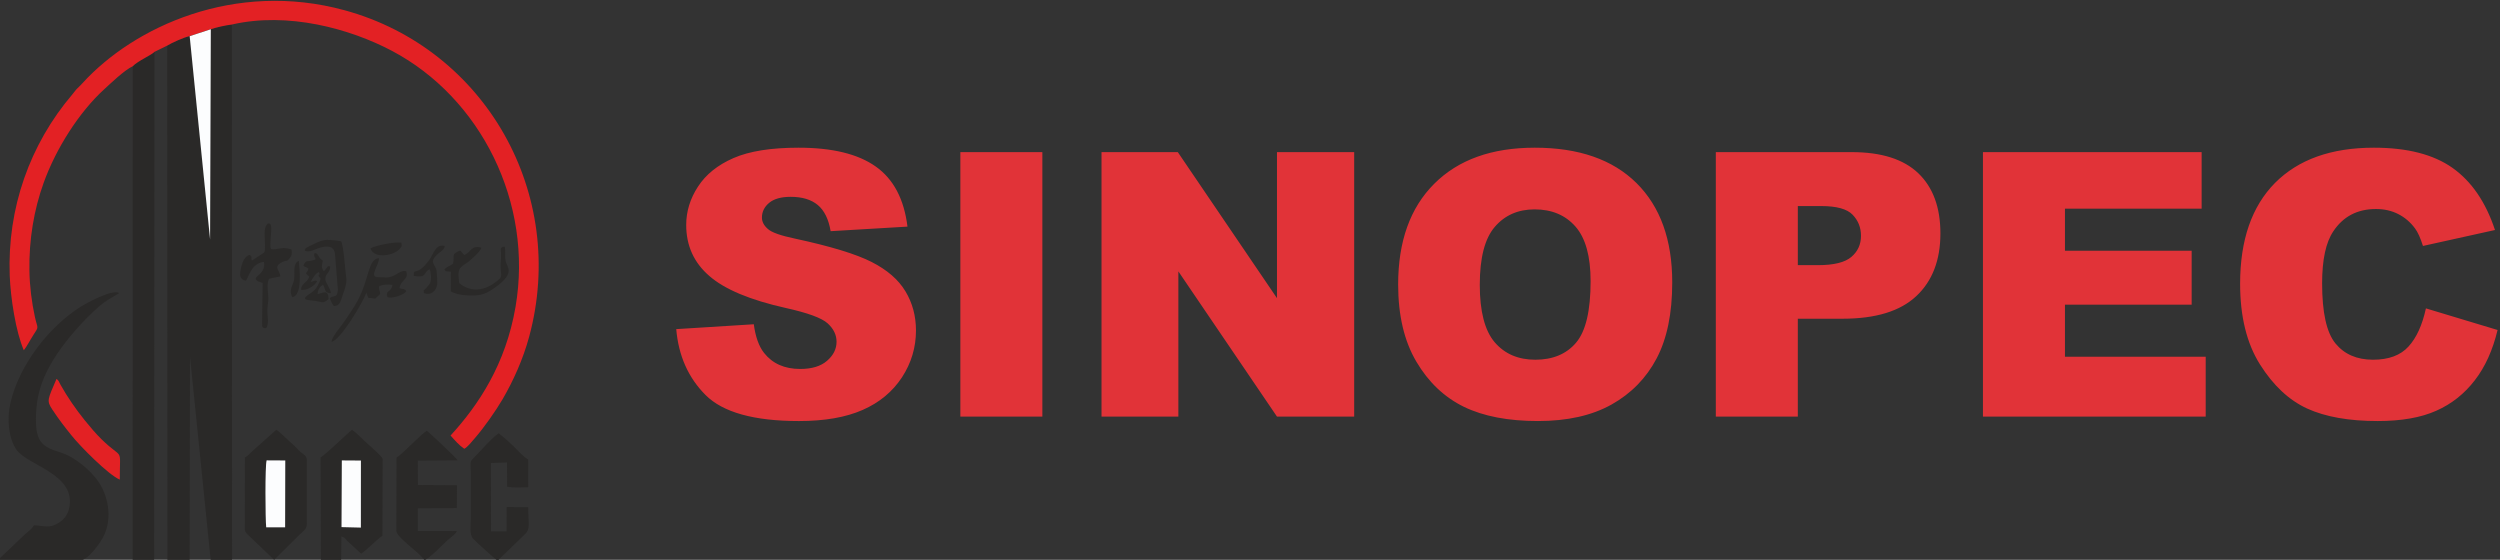 <?xml version="1.0" encoding="UTF-8"?> <!-- Creator: CorelDRAW --> <svg xmlns="http://www.w3.org/2000/svg" xmlns:xlink="http://www.w3.org/1999/xlink" xmlns:xodm="http://www.corel.com/coreldraw/odm/2003" xml:space="preserve" width="57.302mm" height="12.831mm" style="shape-rendering:geometricPrecision; text-rendering:geometricPrecision; image-rendering:optimizeQuality; fill-rule:evenodd; clip-rule:evenodd" viewBox="0 0 5730.2 1283.1"><rect x="0" y="0" width="5730.2" height="1283.1" fill="#333333" stroke="none"/> <defs> <style type="text/css"> <![CDATA[ .fil0 {fill:#2A2928} .fil1 {fill:#E32124} .fil2 {fill:#FCFDFE} .fil3 {fill:#E13338;fill-rule:nonzero} ]]> </style> </defs> <g id="Слой_x0020_1">  <g id="_1403205293616"> <path class="fil0" d="M482.82 67.04l-1.62 482.04 -46.78 -466.17c-13.29,2.67 -41.29,15.55 -51.16,21.7l0.47 1179.45 50.92 0.49 0.86 -466.91 47.38 466.18 48.96 0.84 -0.33 -1228.41c-14.91,1.71 -35.74,6.54 -48.7,10.79zm-178.65 84.93l-0.1 1132.45 49.24 0.06 0.74 -1165.57c-6.91,7.35 -39.14,21.26 -49.88,33.07l0 -0.01zm-225.98 1051.99c-7.35,10.2 -11.93,13.05 -20.84,20.58l-62.95 59.89 188.95 0.26c19.22,-1.09 47.98,-41.49 55.84,-59.1 18.23,-40.89 8.34,-89.15 -13.46,-121.31 -16.06,-23.7 -51.86,-56.05 -85.97,-66.91 -42.66,-13.57 -61.72,-21.35 -56.66,-97.04 3.13,-46.81 18.49,-81.38 38.61,-114.87 24.74,-41.15 69.5,-92.2 105.88,-123.54 14.46,-12.47 28.29,-19.51 45.65,-30.14 -15.34,-10.28 -77.3,24.28 -88.49,31.33 -72.69,45.85 -141.38,134.27 -161.02,221.23 -8.26,36.58 -4.23,80.11 13.9,106.29 24.96,36.06 135.32,55.37 121.48,131.38 -3.32,18.21 -13.01,29.21 -25.46,36.87 -21.18,13.02 -31.66,6 -55.47,5.08l0.01 0zm656.55 -155.41l0.73 236.08 46.48 -0.2 0.58 -55.02c8.44,3.45 6.97,2.83 12.88,9.85l32.31 29.86c9.4,-5.35 38.4,-34.9 48.87,-41.09l0.45 -176.39c-1.1,-5.21 -29,-29.79 -33.9,-33.98 -12.99,-11.17 -22.69,-23.2 -36.24,-32.53 -9,6.21 -54.8,52.03 -72.16,63.42zm-173.46 0.3l-0.16 164.98c0,7.24 10.03,14.1 14,18.5l53.29 50.8 59.25 -58.72c7.43,-7.18 15.7,-11.05 15.7,-24.48l0 -143.66c0,-12.58 -7.52,-14.14 -14.89,-20.7 -6.59,-5.85 -10.64,-11.32 -17.5,-17.21 -12.69,-10.88 -29.2,-28.42 -37.68,-33.36l-53.69 47.98c-7.93,7.99 -10.57,10.62 -18.32,15.86l0 0.01zm347.54 0.15l-0.37 167.14c0.01,15.82 47.66,45.19 64.48,67.6 12.04,-3.44 44.13,-38.47 56.65,-48.8 5.24,-4.32 14.44,-10.44 17.74,-17.77l-89.64 -0.12 0.01 -51.97 89.39 -0.55 0.48 -52.35 -89.65 -0.53 -0.25 -55.9 91.44 -0.6c-2.3,-4.83 -64.8,-63.69 -70.73,-67.88 -12.88,7.18 -54.69,52.43 -69.55,61.74l0 -0.01zm231.72 236.03l59.85 -57.8c16.85,-15 10.34,-22.99 10.34,-64.86l-49.49 -0.1 -0.11 55.81 -35.67 -0.21 -0.34 -156.63 36.98 -1.23 0.22 55.74c15.9,2.67 32.31,1.23 48.41,1.1l-0.06 -63.47c-12.82,-8.15 -20.84,-17.96 -32.76,-29.73 -8.37,-8.27 -24.97,-23.33 -34.99,-30.48 -16.74,11.27 -36.83,35.92 -52.92,51.95 -15.19,15.12 -10.98,10.4 -10.94,38.96l0 104.26c0,15.38 -3.79,36.55 5.52,46.68 4.87,5.3 51.74,48.05 55.96,50.01l0 0zm-380.71 -501.47c21.06,-3.93 72.66,-91.96 79.79,-112.34 0.38,0.54 0.76,0.8 0.89,1.75l3.44 9.58 16.21 1.84 11.02 -10.19c-0.21,-9.93 -4.3,-11.65 -1.74,-18.52 9.31,-3.67 19.4,-4.24 30.09,-2.71 -3.06,18.68 -17.12,11.31 -11.55,27.8 7.9,4.93 40.18,-4.77 43.32,-13.76 -8.03,-8.35 -5.78,-1.93 -15.5,-6.95 2.69,-19.34 21.91,-18.7 15.25,-38.48 -16.18,-4.19 -25.03,17.12 -51.43,14.14l-15.08 -0.58c-18.81,-1.34 5.55,-29.38 3.84,-43.44 -25.62,2.43 -20.72,45.9 -49.49,98.89 -8.58,15.79 -19.21,30.73 -28.92,45.25 -8.23,12.31 -28.65,34.66 -30.14,47.72zm304.29 -199.04l-9.27 -10.34c-21.82,8.93 -12.24,9.17 -16.46,30.44 -7.57,5.17 -14.27,6.48 -20.07,13.39 6.2,6.17 4.07,3.11 15.09,4.68l-0.17 45.28c13.59,7.64 35.21,10.18 56.49,9.16 19.88,-0.95 33.41,-9.63 46.44,-19.14 46.27,-33.76 25.49,-44.88 22.66,-60.56 -2.18,-12.08 0.59,-22.32 -1.93,-32.11 -11,1.11 -9.19,3.87 -8.57,15.75 0.59,11.3 -1.1,17.73 -0.96,28.11 0.36,25.67 6.98,23.65 -12.48,38.2 -25.57,19.11 -55.97,23.13 -82.31,1.57 -4.1,-32.29 -1.58,-34.09 18.35,-46.96 5.45,-3.53 31.02,-25.93 32.49,-34.36 -23.85,-6.43 -22.64,9.83 -39.29,16.9l-0.01 -0.01zm-304.45 -17.17c8.61,5.75 8.31,14.96 9.27,28.29l5.55 69.02c-1.79,19.6 -8.41,11.01 -18.74,18.57 1.3,4.25 6.25,14.85 9.4,18.21 14.91,0.18 15.82,-12.8 20.48,-25.58 4.41,-12.09 9.62,-26.57 8.13,-37.77 -2.7,-20.22 -6.01,-72.14 -11.59,-85.08 -41.09,-6.41 -41.76,-3.82 -75.06,12.21 -17.83,8.58 -5.22,15.71 14.21,6.99 9.54,-4.28 26.66,-10.35 38.35,-4.87l0 0.01zm-39.08 13.15c-3.75,11.91 10.47,12.88 -4.28,16.38 -14.74,3.48 -14.74,-1.64 -20.95,12.21 4.14,3.68 6.37,2.23 11.72,6.95 -2.54,6.94 -3.04,5.24 -5.87,10.9l7.68 7.31c-6.31,16.25 -16.81,12.93 -19.3,29.69 12.71,3.73 33.69,-10.19 37.45,-19.71 -6.06,-2.71 -6.37,0.36 -14.81,2.01 3.43,-7.84 11.52,-20 18.15,-22.6 6.74,10.07 -3.57,1.39 0.82,10.55 3.41,7.08 -0.55,-5.43 3.64,5.03 -3.35,10.84 -8.93,21.02 -14.91,26.64 -10.54,9.91 -37.46,20.46 -6.32,22.82 26.17,1.98 23.76,9.79 39.63,-3.14 -1.17,-24.29 -13.27,-13.36 -25.22,-11.57 0.32,-10.96 5.51,-17.64 12.59,-21.16 6.52,12.37 2.66,18.39 17.89,19.34 -0.96,-11.36 -11.47,-22.23 -12.59,-30.96 -1.72,-13.57 11.62,-16.28 10.74,-30.57 -7.7,-1.02 -3.48,-1.02 -7.59,3.08 -2.33,2.32 -1.28,1.89 -3.19,4.01 -3.21,3.55 0.11,1.06 -3.91,3.84 -6.55,-10.04 -3.99,-12.7 -2.01,-24.05 -12.79,-8.47 -9.78,-18.73 -19.38,-17.01l0.02 0.01zm227.54 51.82c31.62,5.58 21.06,-7.76 36.48,-15.17 3.51,5.87 4.61,24.05 1.09,31.79 -1.19,2.61 -5.86,7.74 -8.09,10.45 -8.3,10.19 -6.62,0.55 -5.99,12.26 15.69,6.8 30.5,-5.46 30.64,-23 0.06,-5.91 -0.69,-21.92 -1.51,-27.53 -2.35,-16.19 -20.31,-19.48 4.71,-40.57 5.52,-4.65 13.53,-8.7 13.88,-17.05 -21.78,-4.5 -25.06,18.21 -35.56,32.49 -29.62,40.3 -35.02,14.86 -35.65,36.33zm-98.92 -63.07c7.59,25.39 56.24,16.77 68.08,-0.41 4.44,-6.42 3.72,-1.73 2.7,-12.63 -17.91,-2.54 -59.87,6.85 -70.78,13.04zm-179.09 111.97c23.11,-4.33 16.62,-61.4 14.9,-83.45 -14.24,5.63 -9.01,25.96 -10.68,41.33 -1.57,14.45 -13.98,24.27 -4.21,42.12l-0.01 0zm-62.76 -120.79c0,19.8 0.56,16.84 -10.48,24.08l-18.1 11.83c-0.27,0.17 -0.89,0.61 -1.36,0.89 -3.55,-9.48 2.33,-5.66 -4.64,-13.18 -20.59,4.87 -22.96,45.23 -22.46,47.2 1.95,7.68 6.7,11.05 13.19,12.09 6.06,-5.69 11.87,-40.51 41.51,-43 5.55,31.64 -33.19,33.57 -12.98,44.78l7.83 2.71c0.55,0.18 1.45,0.32 2.11,0.65l-1.19 90.61c-0.06,11.17 -0.39,12.52 9.07,13.22 7.51,-9.59 2.95,-26.85 2.94,-38.96 0,-13.68 3.32,-21.51 1.88,-37.08 -1,-10.76 -3.04,-29.04 2.13,-37.41l25.74 -5.31c-1.22,-15.52 -18.02,-21.7 5,-33.05 11.4,-5.62 8.38,1.34 16.68,-8.95 4.78,-5.92 5.74,-11.32 3.83,-19.92 -18.85,-5.18 -22.19,-2.54 -36.35,-0.61 -3.2,0.43 -9.01,1.18 -10.93,-1.19 -3.96,-11.84 4.89,-50.02 -1.34,-56.13 -6.68,-6.55 -11.98,7.13 -12.6,14.1 -0.87,9.84 0.52,22.43 0.52,32.62l0 0.01z"></path> <path class="fil1" d="M274.57 1099.32c-0.06,-78.4 9.1,-42.64 -41.78,-92.43 -12.75,-12.46 -26.03,-28.07 -38.11,-43 -20.55,-25.41 -40.36,-54 -56.33,-82.66 -4.26,-7.65 -2.71,-7.79 -8.81,-12.84 -20.35,47.83 -23.23,49.67 -9.51,70.46 15.53,23.56 27.83,39.18 44.44,59.87 19.38,24.14 83.68,89.54 110.1,100.6zm29.61 -947.39c10.75,-11.81 42.97,-25.72 49.88,-33.07l29.21 -14.3c9.86,-6.15 37.88,-19.03 51.16,-21.7l48.4 -15.86c12.97,-4.25 33.81,-9.08 48.7,-10.79 128.09,-29.53 270.07,9.17 366.96,60.41 203.6,107.68 324.15,348.01 283.2,586.63 -22.63,131.95 -84.86,224.99 -148.97,295.05 10.26,11.43 19.32,22.06 31.42,30.33 7.7,-3.87 17,-16.08 24.35,-24.45 20.07,-22.88 48.17,-62.77 63.63,-89.36 24.2,-41.61 46.59,-90.73 60.78,-143.09 88.49,-326.98 -99.84,-659.79 -422.99,-748.2 -252.16,-68.98 -483.3,38.15 -600.86,167.14 -4.58,5.03 -6.02,6.32 -11.48,11.64 -4.99,4.87 -7.03,8.51 -11.64,13.93 -97.56,114.47 -149.49,261.02 -143.63,415.57 1.93,50.92 13.84,128.65 32.27,171 7.69,-9.69 14.24,-23.17 21.64,-34.52 14.03,-21.5 9.95,-13.57 3.79,-41.94 -7.38,-33.94 -11.94,-70.02 -12.56,-105.71 -1.25,-71.42 10.49,-140.09 32.58,-201.48 28.31,-78.72 81.13,-161.69 138.28,-214.01 14.18,-12.98 47.15,-44.79 65.88,-53.22l0 0z"></path> <path class="fil2" d="M782.78 1208.21l44.37 1.09 0.09 -153.71 -43.77 -0.29 -0.69 152.92 0 -0.01zm-172.65 0.52l43.4 -0.1 0.36 -153.22 -42.75 -0.23c-3.85,11.95 -3,135.46 -1,153.54l-0.01 0.01zm-175.35 -1125.81l46.77 466.16 1.62 -482.02 -48.39 15.86z"></path> </g> <path class="fil3" d="M1549.97 754.38l177.8 -11.15c3.81,28.79 11.72,50.8 23.57,65.76 19.33,24.41 46.85,36.69 82.69,36.69 26.67,0 47.27,-6.21 61.67,-18.77 14.53,-12.56 21.73,-27.09 21.73,-43.6 0,-15.67 -6.78,-29.78 -20.46,-42.19 -13.69,-12.42 -45.58,-23.99 -95.68,-35.14 -82.12,-18.35 -140.54,-42.9 -175.54,-73.52 -35.28,-30.48 -52.92,-69.43 -52.92,-116.84 0,-31.05 9.03,-60.4 27.1,-88.05 18.06,-27.8 45.15,-49.53 81.42,-65.34 36.26,-15.8 85.94,-23.71 149.01,-23.71 77.47,0 136.46,14.4 177.1,43.33 40.64,28.78 64.77,74.64 72.53,137.58l-176.11 10.44c-4.66,-27.52 -14.53,-47.55 -29.49,-59.97 -15.1,-12.56 -35.84,-18.77 -62.23,-18.77 -21.73,0 -38.24,4.66 -49.25,13.83 -11.01,9.17 -16.51,20.46 -16.51,33.73 0,9.59 4.52,18.2 13.41,25.96 8.6,8.04 29.49,15.38 62.51,22.3 81.84,17.64 140.41,35.56 175.68,53.62 35.42,18.06 61.25,40.36 77.33,67.17 16.09,26.67 24.13,56.58 24.13,89.74 0,38.81 -10.72,74.65 -32.17,107.53 -21.59,32.74 -51.51,57.72 -90.17,74.65 -38.53,16.93 -87.07,25.4 -145.77,25.4 -103.01,0 -174.41,-19.9 -214.07,-59.55 -39.65,-39.65 -62.09,-90.03 -67.31,-151.13zm651.24 -405.7l187.96 0 0 606.22 -187.96 0 0 -606.22zm323.57 0l174.84 0 227.33 334.72 0 -334.72 176.95 0 0 606.22 -176.95 0 -226.06 -332.88 0 332.88 -176.11 0 0 -606.22zm679.88 303.54c0,-98.92 27.52,-175.97 82.69,-231 55.18,-55.18 131.94,-82.7 230.44,-82.7 100.89,0 178.64,27.1 233.25,81.14 54.61,54.19 81.85,130.11 81.85,227.62 0,70.83 -11.85,128.83 -35.7,174.13 -23.85,45.3 -58.42,80.57 -103.44,105.83 -45.15,25.26 -101.31,37.82 -168.63,37.82 -68.29,0 -124.88,-10.87 -169.75,-32.6 -44.73,-21.87 -81.14,-56.3 -108.94,-103.43 -27.8,-46.99 -41.77,-105.98 -41.77,-176.81zm187.11 0.42c0,61.1 11.43,105.13 34.15,131.8 22.86,26.67 53.91,40.07 93.14,40.07 40.21,0 71.54,-13.12 93.55,-39.23 22.16,-26.24 33.17,-73.09 33.17,-140.97 0,-57.01 -11.58,-98.63 -34.58,-124.88 -23.14,-26.39 -54.33,-39.51 -93.84,-39.51 -37.81,0 -68.29,13.4 -91.15,40.07 -23.01,26.67 -34.44,70.98 -34.44,132.65zm541.03 -303.96l311.57 0c67.88,0 118.68,16.09 152.55,48.41 33.72,32.31 50.66,78.31 50.66,138 0,61.25 -18.49,109.22 -55.32,143.65 -36.83,34.58 -93.13,51.79 -168.77,51.79l-102.73 0 0 224.37 -187.96 0 0 -606.22zm187.96 259.09l46.14 0c36.41,0 61.95,-6.35 76.63,-18.91 14.67,-12.56 22.01,-28.65 22.01,-48.26 0,-19.05 -6.35,-35.14 -19.19,-48.41 -12.7,-13.26 -36.69,-19.89 -71.97,-19.89l-53.62 0 0 135.47zm424.33 -259.09l501.23 0 0 129.54 -313.27 0 0 96.53 290.41 0 0 123.61 -290.41 0 0 119.38 322.58 0 0 137.16 -510.54 0 0 -606.22zm1015.3 358.15l164.25 49.53c-11,46 -28.36,84.52 -52.21,115.28 -23.71,30.91 -53.06,54.19 -88.33,69.85 -35.14,15.67 -79.87,23.57 -134.2,23.57 -66.04,0 -119.81,-9.6 -161.72,-28.65 -41.76,-19.19 -77.75,-52.91 -108.09,-101.03 -30.34,-48.12 -45.58,-109.93 -45.58,-185 0,-100.19 26.67,-177.24 80.01,-231.14 53.49,-53.76 128.98,-80.72 226.63,-80.72 76.34,0 136.45,15.39 180.2,46.29 43.6,30.9 76.2,78.32 97.37,142.38l-165.1 36.55c-5.79,-18.35 -11.86,-31.75 -18.21,-40.22 -10.58,-14.25 -23.42,-25.26 -38.52,-32.88 -15.24,-7.76 -32.18,-11.57 -50.94,-11.57 -42.62,0 -75.22,17.08 -97.79,51.08 -17.08,25.26 -25.69,65.06 -25.69,119.1 0,67.17 10.16,113.03 30.63,138.01 20.46,24.83 49.1,37.25 86.07,37.25 35.85,0 62.94,-10.02 81.28,-30.2 18.35,-20.03 31.61,-49.24 39.94,-87.48z"></path> </g> </svg> 